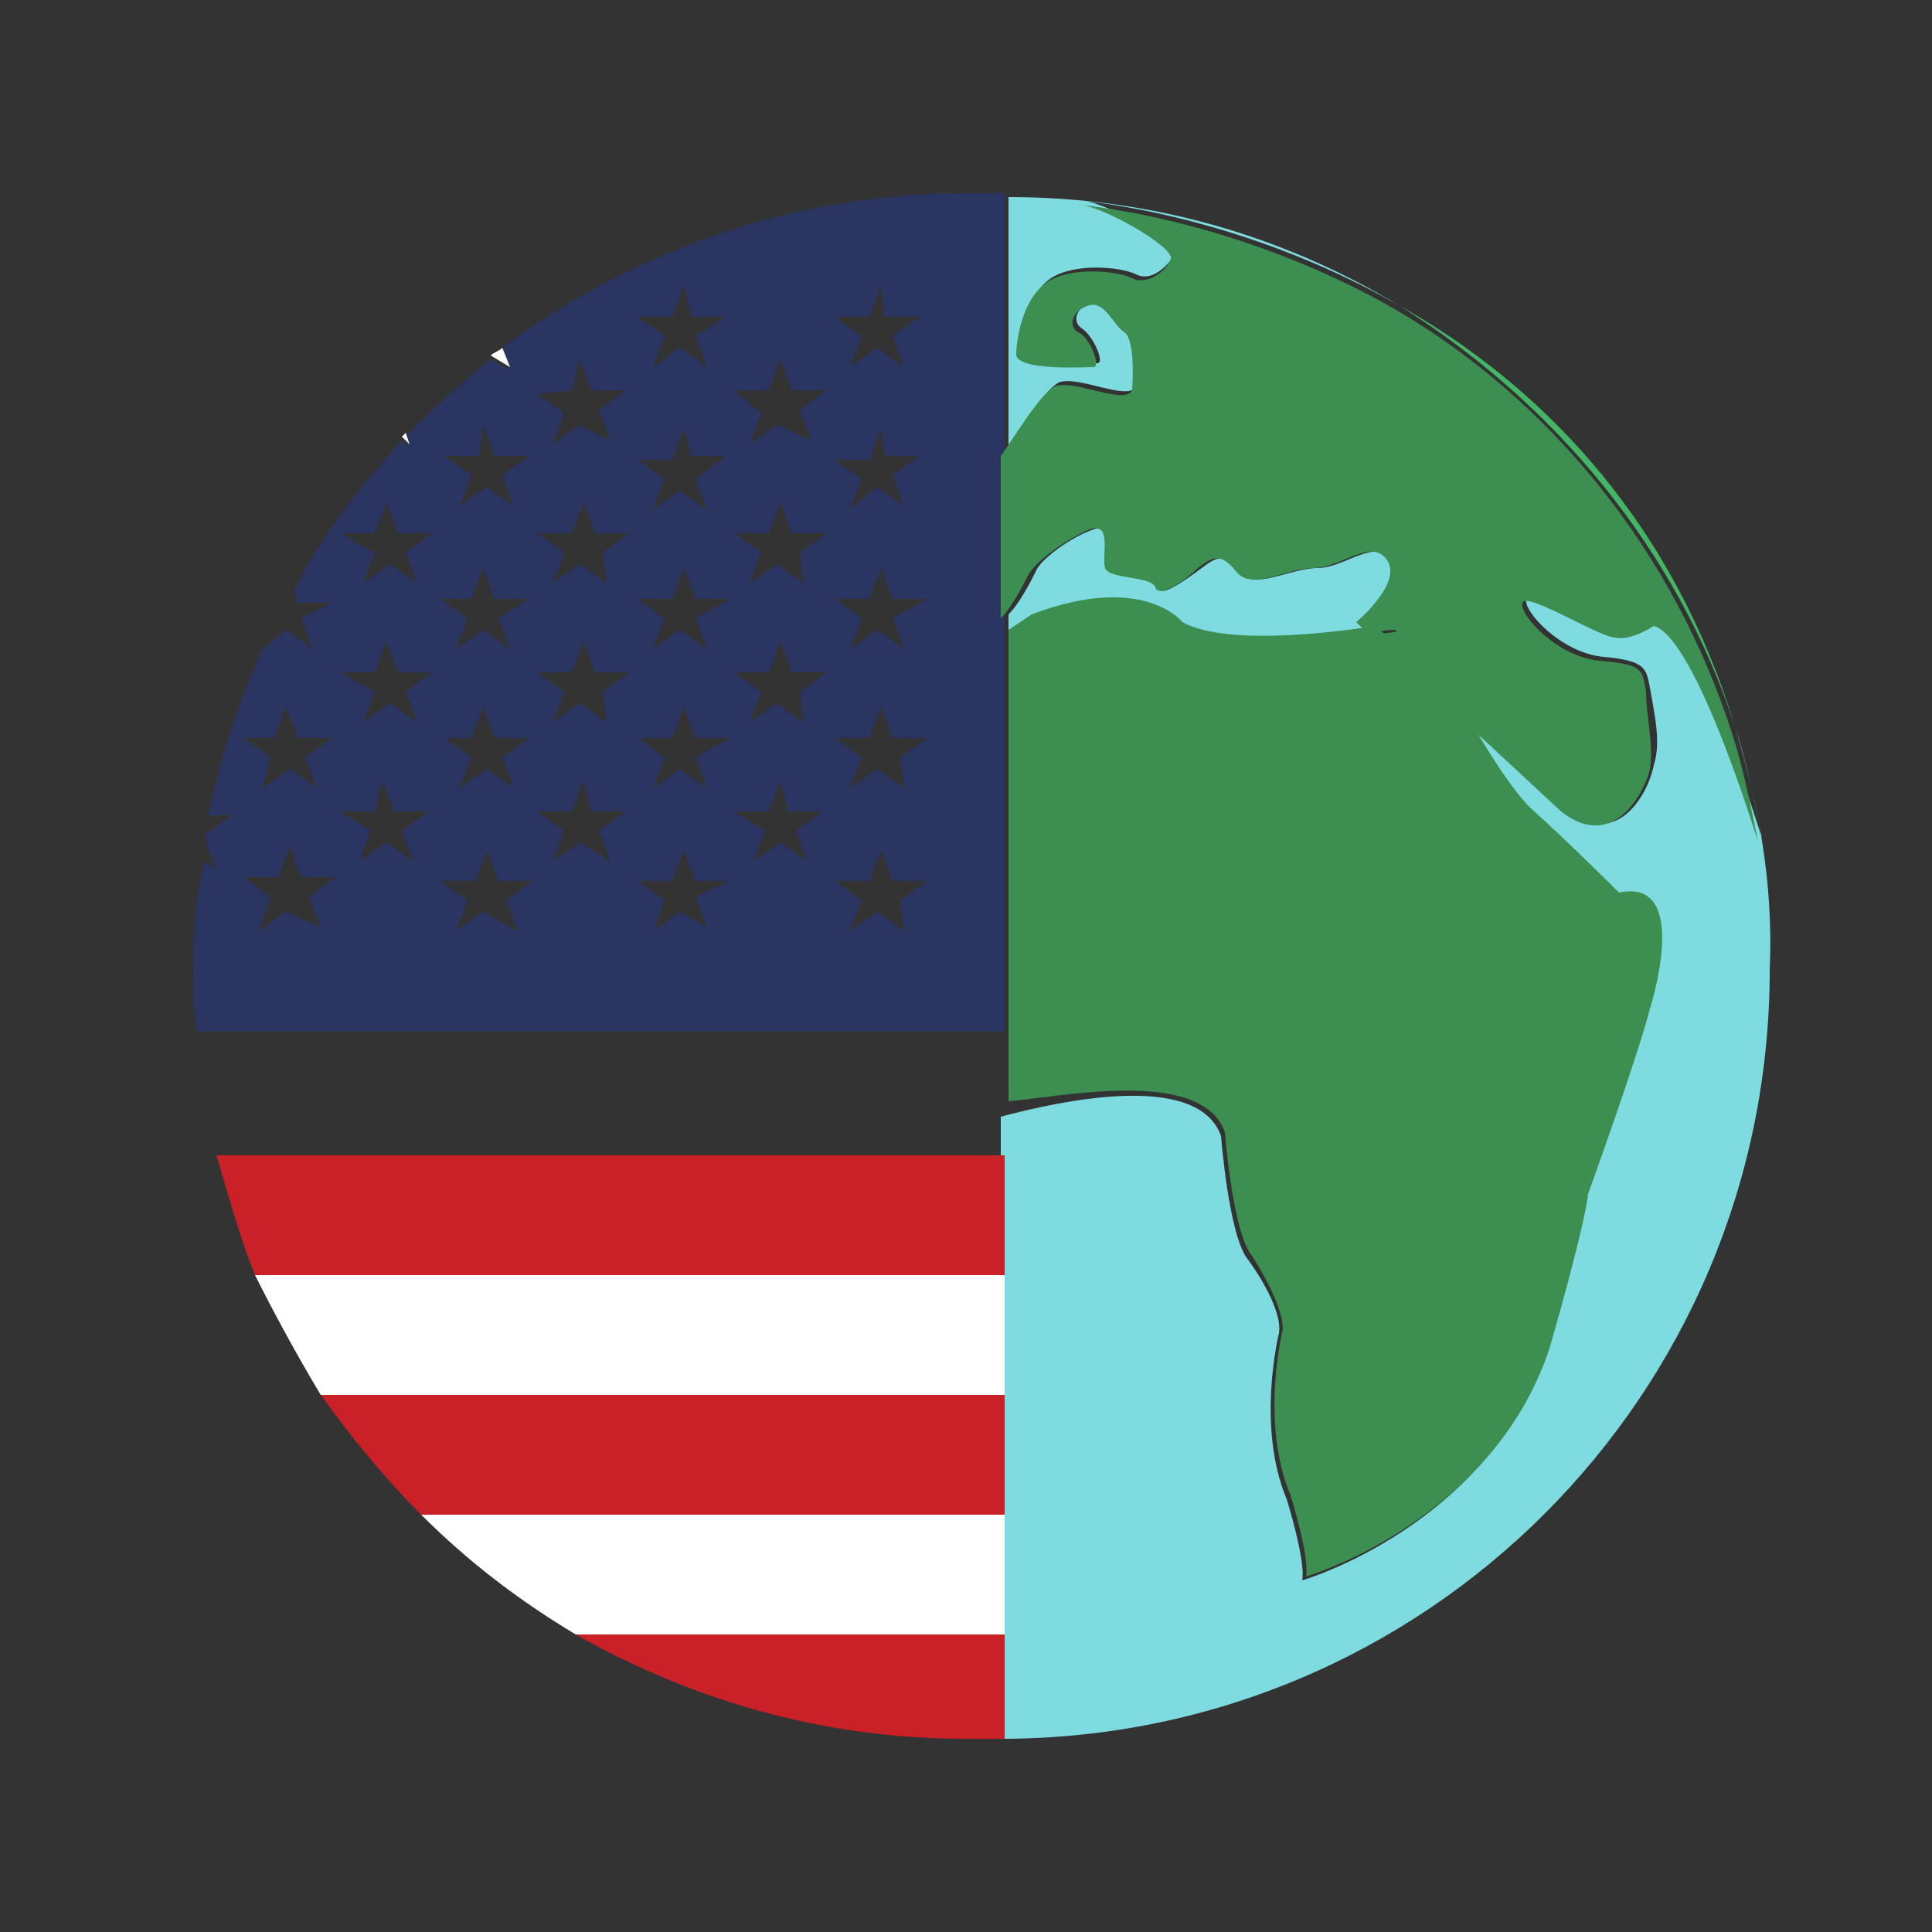 <?xml version="1.0" encoding="utf-8"?>
<!-- Generator: Adobe Illustrator 21.0.0, SVG Export Plug-In . SVG Version: 6.00 Build 0)  -->
<svg version="1.1" id="Layer_1" xmlns="http://www.w3.org/2000/svg" xmlns:xlink="http://www.w3.org/1999/xlink" x="0px" y="0px"
	 viewBox="0 0 50 50" style="enable-background:new 0 0 50 50;" xml:space="preserve">
<rect x="0" y="0" width="50" height="50" fill="#333333" stroke="none"/>
<style type="text/css">
	.st0{fill:#2B3561;}
	.st1{fill:#FFFFFF;}
	.st2{fill:#7EDCE0;}
	.st3{fill:#3C8E51;}
	.st4{fill:#43B665;}
	.st5{fill:#CA2027;}
</style>
<g>
	<path class="st0" d="M13,9l0.2,0.6l-0.5-0.3c-0.8,0.6-1.5,1.3-2.2,2l0.1,0.3l-0.2-0.2c-1.1,1.2-2.1,2.5-2.8,3.9l0.1,0.3h0.9L7.8,16
		l0.3,0.8l-0.7-0.5l-0.6,0.5c-0.6,1.3-1.1,2.8-1.4,4.3H6l-0.7,0.5c0,0,0,0,0,0.1l0.3,0.8l-0.3-0.2C5.1,23,5,24,5,25
		c0,0.6,0,1.2,0.1,1.7H26v-3.1l0,0v-3.1v-3.1v-3.1v-3.1V8.1V5c-0.3,0-0.7,0-1,0C20.5,5,16.4,6.5,13,9z M14.8,10.1L15,9.3l0.3,0.8
		h0.9l-0.7,0.5l0.3,0.8L15,11l-0.7,0.5l0.3-0.8l-0.7-0.5L14.8,10.1L14.8,10.1z M19,10.1h0.9l0.3-0.8l0.3,0.8h0.9l-0.7,0.5l0.3,0.8
		L20.1,11l-0.7,0.5l0.3-0.8L19,10.1z M17.9,11.8h0.9L18,12.4l0.3,0.8l-0.7-0.5l-0.7,0.5l0.3-0.8l-0.7-0.5h0.9l0.3-0.8L17.9,11.8z
		 M15.3,21h0.9l-0.7,0.5l0.3,0.8L15,21.8l-0.7,0.5l0.3-0.8L13.9,21h0.9l0.3-0.8L15.3,21z M12.2,15.5l0.3-0.8l0.3,0.8h0.9L12.9,16
		l0.3,0.8l-0.7-0.5l-0.7,0.5l0.3-0.8l-0.7-0.5C11.4,15.5,12.2,15.5,12.2,15.5z M12.2,19.1l0.3-0.8l0.3,0.8h0.9L13,19.6l0.3,0.8
		l-0.7-0.5l-0.7,0.5l0.3-0.8l-0.7-0.5H12.2z M18.3,20.4l-0.7-0.5l-0.7,0.5l0.3-0.8l-0.7-0.5h0.9l0.3-0.8l0.3,0.8h0.9L18,19.6
		L18.3,20.4z M15.7,18.7L15,18.2l-0.7,0.5l0.3-0.8l-0.7-0.5h0.9l0.3-0.8l0.3,0.8h0.9l-0.7,0.5L15.7,18.7z M18.3,16.8l-0.7-0.5
		l-0.7,0.5l0.3-0.8l-0.7-0.5h0.9l0.3-0.8l0.3,0.8h0.9L18,16L18.3,16.8z M15.7,15.1L15,14.6l-0.7,0.5l0.3-0.8l-0.7-0.5h0.9l0.3-0.8
		l0.3,0.8h0.9l-0.7,0.5L15.7,15.1z M12.5,11l0.3,0.8h0.9L13,12.3l0.3,0.8l-0.7-0.5l-0.7,0.5l0.3-0.8l-0.7-0.5h0.9L12.5,11z
		 M8.8,13.8h0.9L10,13l0.3,0.8h0.9l-0.7,0.5l0.3,0.8l-0.7-0.5l-0.7,0.5l0.3-0.8L8.8,13.8z M8.8,17.4h0.9l0.3-0.8l0.3,0.8h0.9
		l-0.7,0.5l0.3,0.8l-0.7-0.5l-0.7,0.5l0.3-0.8L8.8,17.4z M7.1,19.1l0.3-0.8l0.3,0.8h0.9l-0.7,0.5l0.3,0.8l-0.7-0.5l-0.7,0.5L7,19.6
		l-0.7-0.5H7.1z M9.9,20.2l0.3,0.8h0.9l-0.7,0.5l0.3,0.8L10,21.8l-0.7,0.5l0.3-0.8L8.8,21h0.9L9.9,20.2z M7.4,23.6l-0.7,0.5L7,23.2
		l-0.7-0.5h0.9l0.3-0.8l0.3,0.8h0.9L8,23.2L8.3,24L7.4,23.6z M12.5,23.6l-0.7,0.5l0.3-0.8l-0.7-0.5h0.9l0.3-0.8l0.3,0.8h0.9
		l-0.7,0.5l0.3,0.8L12.5,23.6z M17.6,23.6l-0.7,0.5l0.3-0.8l-0.7-0.5h0.9l0.3-0.8l0.3,0.8h0.9L18,23.2l0.3,0.8L17.6,23.6z
		 M23.4,24.1l-0.7-0.5L22,24.1l0.3-0.8l-0.7-0.5h0.9l0.3-0.8l0.3,0.8H24l-0.7,0.5L23.4,24.1z M20.4,21h0.9l-0.7,0.5l0.3,0.8
		l-0.7-0.5l-0.7,0.5l0.3-0.8L19,21h0.9l0.3-0.8L20.4,21z M23.4,20.4l-0.7-0.5L22,20.4l0.3-0.8l-0.7-0.5h0.9l0.3-0.8l0.3,0.8H24
		l-0.7,0.5L23.4,20.4z M20.8,18.7l-0.7-0.5l-0.7,0.5l0.3-0.8L19,17.4h0.9l0.3-0.8l0.3,0.8h0.9l-0.7,0.5L20.8,18.7z M23.4,16.8
		l-0.7-0.5L22,16.8l0.3-0.8l-0.7-0.5h0.9l0.3-0.8l0.3,0.8H24L23.1,16L23.4,16.8z M20.8,15.1l-0.7-0.5l-0.7,0.5l0.3-0.8L19,13.8h0.9
		l0.3-0.8l0.3,0.8h0.9l-0.7,0.5L20.8,15.1z M22.9,11.8h0.9l-0.7,0.5l0.3,0.8l-0.7-0.5L22,13.2l0.3-0.8l-0.7-0.5h0.9l0.3-0.8
		L22.9,11.8z M22.9,8.2h0.9l-0.7,0.5l0.3,0.8L22.7,9L22,9.5l0.3-0.8l-0.7-0.5h0.9l0.3-0.8L22.9,8.2z M17.9,8.2h0.9L18,8.7l0.3,0.8
		L17.6,9l-0.7,0.5l0.3-0.8l-0.7-0.5h0.9l0.3-0.8L17.9,8.2z"/>
	<path class="st1" d="M10.5,11.2l-0.1,0.1l0.2,0.2L10.5,11.2z"/>
	<path class="st1" d="M13,9c-0.1,0.1-0.2,0.1-0.3,0.2l0.5,0.3L13,9z"/>
	<g>
		<path class="st2" d="M27.4,9.9c0.5-0.2,1.8,0.5,2,0.1c0,0,0.1-1.3-0.2-1.5c-0.3-0.2-0.4-0.8-0.9-0.7c-0.4,0.1-0.6,0.5-0.3,0.7
			c0.3,0.2,0.6,0.9,0.4,0.9c-0.2,0-1.9,0.1-2-0.3c-0.1-0.4,0.2-1.5,0.8-1.9c0.6-0.4,1.8-0.3,2.2-0.1c0.4,0.2,0.8-0.2,1-0.5
			c0.1-0.3-1.8-1.4-2.4-1.4c0,0,4,0.3,8.2,2.7c-3-1.8-6.4-2.8-10.1-2.8v6.6C26.3,11.3,27,10.1,27.4,9.9z"/>
		<path class="st2" d="M30.5,16.3c1.1,0.6,3.8,0.3,5,0.1l-0.3-0.3c0,0,1.1-1,0.8-1.6c-0.4-0.6-1.2,0.2-1.9,0.2c-0.7,0-1.7,0.6-2,0.1
			c-0.4-0.5-0.6-0.4-1-0.1c-0.4,0.3-1.1,0.8-1.1,0.5c-0.1-0.3-1.2-0.2-1.3-0.5c-0.1-0.3,0.2-1.2-0.4-1c-0.6,0.2-1.4,0.8-1.5,1.1
			c-0.1,0.2-0.4,0.8-0.7,1.1v0.6c0.4-0.3,0.6-0.4,0.6-0.4C29.5,15,30.5,16.3,30.5,16.3z"/>
		<path class="st2" d="M44.9,18.8c0.3,0.9,0.5,1.9,0.7,2.9c0,0-1.6-5.3-2.7-5.6c0,0-0.6,0.4-1,0.3c-0.4-0.1-2.3-1.3-2.4-0.9
			c-0.1,0.3,0.9,1.4,2,1.5c1.1,0.1,1.1,0.3,1.2,0.8c0.1,0.6,0.3,1.4,0.1,2c-0.1,0.6-0.9,2.3-2.3,1.1l-2.8-2.6
			c0.6,1.1,1.4,2.2,1.8,2.7c1,0.9,2.3,2.2,2.3,2.2c1.9-0.4,0.8,3,0.8,3c-0.3,1.1-1.6,4.8-1.6,4.8c-0.1,0.8-1,4-1,4
			c-1.5,4.5-6.3,5.9-6.3,5.9c0.1-0.5-0.4-2.1-0.4-2.1c-0.8-1.9-0.2-4.3-0.2-4.3c0.1-0.7-0.8-1.9-0.8-1.9c-0.5-0.6-0.7-3.2-0.7-3.2
			c-0.6-1.7-4.2-0.9-5.7-0.5v16.1c11,0,19.9-8.9,19.9-19.9C45.9,22.8,45.5,20.8,44.9,18.8z"/>
		<path class="st3" d="M31.7,29.3c0,0,0.2,2.6,0.7,3.2c0,0,0.8,1.2,0.8,1.9c0,0-0.6,2.4,0.2,4.3c0,0,0.5,1.6,0.4,2.1
			c0,0,4.8-1.4,6.3-5.9c0,0,0.9-3.1,1-4c0,0,1.3-3.6,1.6-4.8c0,0,1.1-3.4-0.8-3c0,0-1.3-1.3-2.3-2.2c-0.5-0.5-1.2-1.6-1.8-2.7
			l-2.2-2c-1.3,0.2-3.9,0.5-5-0.1c0,0-1-1.3-3.9-0.2c0,0-0.3,0.2-0.6,0.4v12.2C27.4,28.4,31.1,27.6,31.7,29.3z"/>
		<path class="st4" d="M44.9,18.8c-1.7-5.6-5.3-9-8.7-10.9C40.2,10.4,43.4,14.2,44.9,18.8z"/>
		<path class="st3" d="M28.2,13.7c0.6-0.2,0.3,0.7,0.4,1c0.1,0.3,1.2,0.2,1.3,0.5c0.1,0.3,0.8-0.2,1.1-0.5c0.4-0.3,0.6-0.4,1,0.1
			c0.4,0.5,1.3-0.1,2-0.1c0.7,0,1.5-0.8,1.9-0.2c0.4,0.6-0.8,1.6-0.8,1.6l0.3,0.3c0.4-0.1,0.7-0.1,0.7-0.1c0.3,0.2,0.8,1.1,1.5,2.1
			l2.8,2.6c1.4,1.1,2.2-0.6,2.3-1.1c0.1-0.6-0.1-1.4-0.1-2c-0.1-0.6-0.1-0.7-1.2-0.8c-1.1-0.1-2.1-1.2-2-1.5c0.1-0.3,2,0.9,2.4,0.9
			c0.4,0.1,1-0.3,1-0.3c1.1,0.3,2.7,5.6,2.7,5.6c-0.2-1-0.4-2-0.7-2.9c-1.5-4.6-4.6-8.5-8.7-10.9c-4.2-2.4-8.2-2.7-8.2-2.7
			c0.6,0,2.5,1.1,2.4,1.4c-0.1,0.3-0.6,0.7-1,0.5c-0.4-0.2-1.6-0.3-2.2,0.1c-0.6,0.4-0.8,1.4-0.8,1.9c0.1,0.4,1.8,0.3,2,0.3
			c0.2,0-0.1-0.8-0.4-0.9c-0.3-0.2-0.1-0.6,0.3-0.7c0.4-0.1,0.6,0.5,0.9,0.7c0.3,0.2,0.2,1.5,0.2,1.5c-0.2,0.4-1.5-0.3-2-0.1
			c-0.4,0.2-1.1,1.4-1.4,1.8V16c0.3-0.3,0.6-0.9,0.7-1.1C26.8,14.5,27.7,13.9,28.2,13.7z"/>
		<path class="st3" d="M36.3,16.3c0,0-0.3,0.1-0.7,0.1l2.2,2C37.1,17.4,36.5,16.4,36.3,16.3z"/>
	</g>
	<path class="st5" d="M14.9,42.3C17.9,44,21.3,45,25,45c0.3,0,0.7,0,1,0v-2.7H14.9z"/>
	<path class="st1" d="M26,39.2H10.9c1.2,1.2,2.5,2.2,4,3.1H26V39.2z"/>
	<path class="st5" d="M26,36.1H8.3c0.8,1.1,1.6,2.1,2.6,3.1H26V36.1z"/>
	<path class="st1" d="M26,33H6.6c0.5,1,1.1,2.1,1.7,3.1H26V33z"/>
	<path class="st5" d="M26,29.9H5.6c0.3,1,0.6,2.1,1,3.1H26V29.9z"/>
</g>
</svg>
